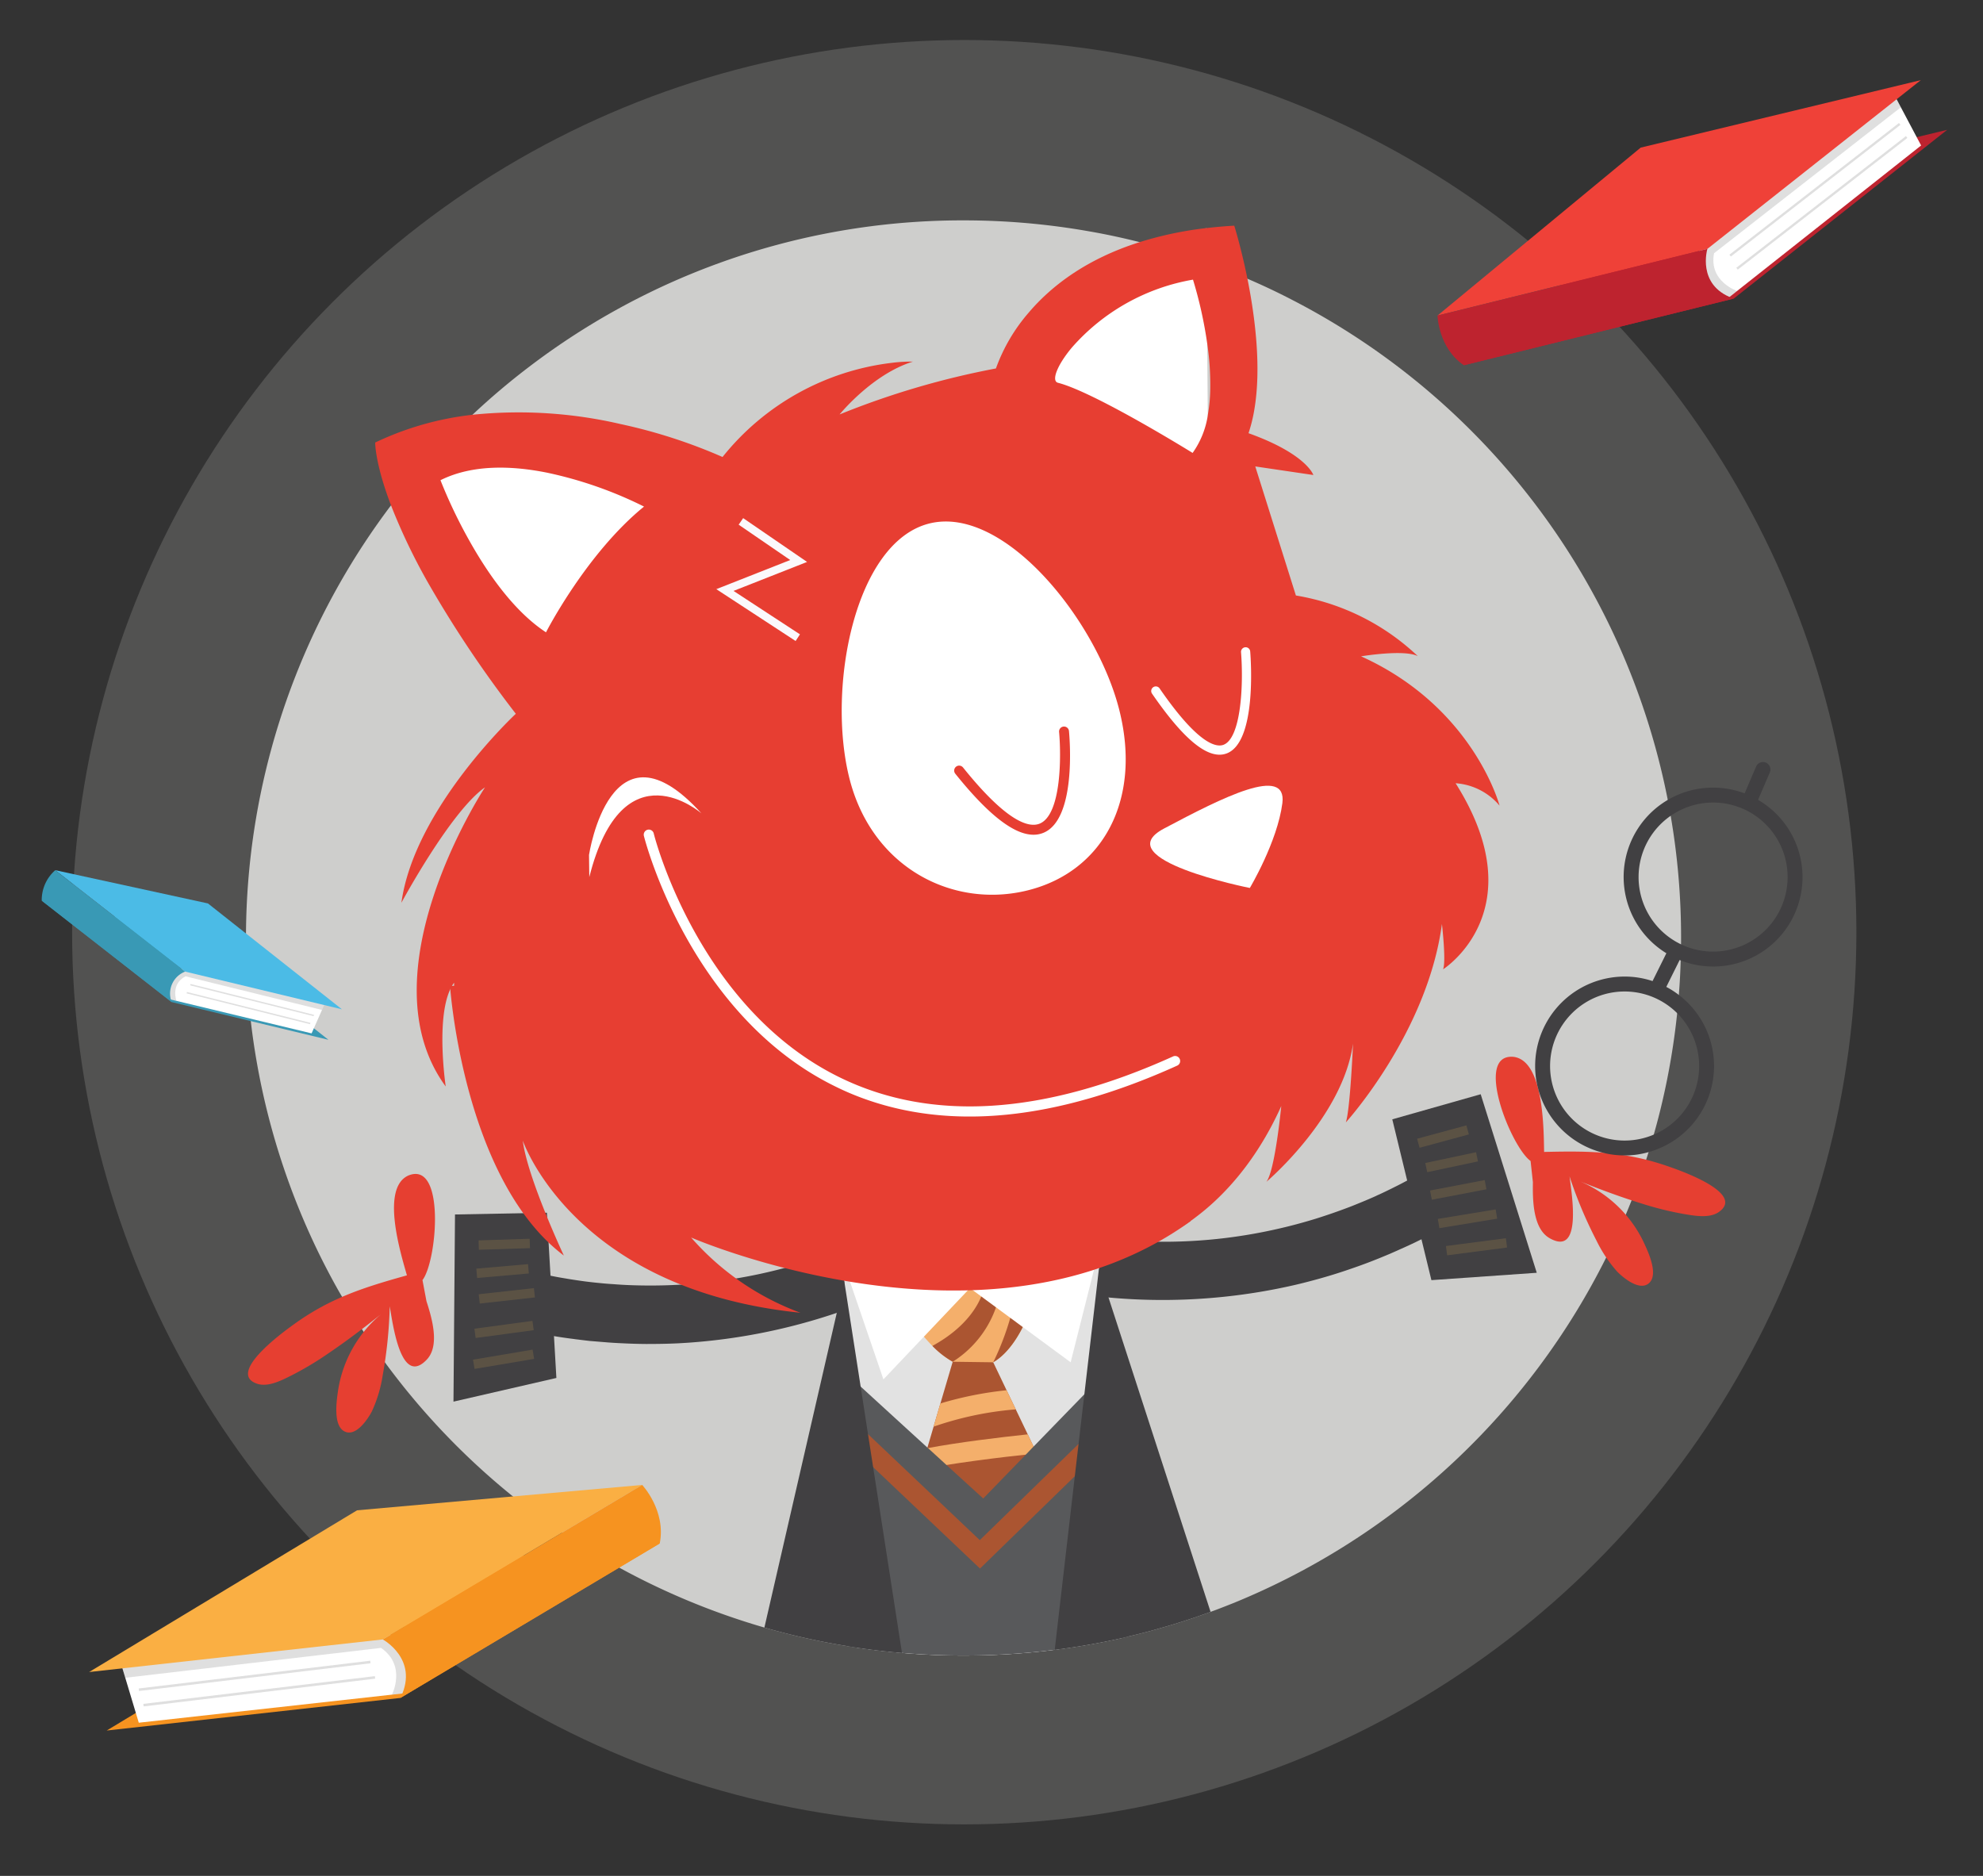 <svg xmlns="http://www.w3.org/2000/svg" viewBox="0 0 370 350"><rect x="0" y="0" width="370" height="350" fill="#333333" stroke="none"/><defs><style>.cls-1{isolation:isolate;}.cls-2,.cls-3{fill:#cececc;}.cls-16,.cls-2{opacity:0.2;}.cls-4{fill:#bcd6d2;}.cls-5{fill:#414042;}.cls-6{fill:#e63f31;}.cls-7{fill:#5b5244;}.cls-8{fill:#e2e2e2;}.cls-9{fill:#f4af6b;}.cls-10{fill:#ab5531;}.cls-11{fill:#fff;}.cls-12{fill:#e73e32;}.cls-13{fill:#fbf9fc;}.cls-14{fill:#58595b;}.cls-15{fill:#3999b5;}.cls-16{fill:#606161;mix-blend-mode:multiply;}.cls-17{fill:#4bbbe6;}.cls-18{fill:#f69320;}.cls-19{fill:#faaf43;}.cls-20{fill:#be232f;}.cls-21{fill:#ef4138;}</style></defs><g class="cls-1"><g id="Layer_1" data-name="Layer 1"><circle class="cls-2" cx="179.915" cy="173.928" r="166.461"/><path class="cls-3" d="M313.666,174.996c0,.4,0,.8-.01,1.2,0,.51-.01,1.03-.02,1.54,0,.32-.01.62-.02.94v.01c0,.17-.01.34-.02.51q-.09,3.24-.35,6.44c-.08,1.14-.19,2.27-.31,3.4a133.433,133.433,0,0,1-2.74,16.37c-.49,2.12-1.03,4.21-1.63,6.29-.03.1-.06.21-.09.31a.325.325,0,0,1-.04.14c-.27.94-.54,1.88-.84,2.81-.14.48-.3.96-.45,1.43-.07.2-.13.41-.2.61q-1.155,3.525-2.51,6.95c-.36.91-.72,1.81-1.1,2.7q-1.695,4.05-3.64,7.97a134.42,134.42,0,0,1-67.47,63.61q-1.08.465-2.16.9c-.73.29-1.45.58-2.19.86-.66.26-1.33.51-2,.75a1.225,1.225,0,0,1-.17.07c-.56.2-1.12.4-1.69.6q-.645.225-1.29.45c-.42.14-.83.28-1.25.41-.55.18-1.1.36-1.66.53-.7.22-1.41.44-2.12.64-.71.21-1.43.41-2.14.61-.38.11-.77.22-1.15.32-1.3.35-2.61.67-3.92.98-.37.09-.73.17-1.1.26-.56.12-1.13.25-1.7.37q-3.54.75-7.15,1.31c-1.24.19-2.49.37-3.74.53a134.519,134.519,0,0,1-17.01,1.07q-4.755,0-9.44-.33c-.69-.05-1.37-.1-2.05-.16-2.52-.22-5.01-.5-7.49-.85-.36-.05-.72-.1-1.08-.16-.17-.02-.35-.05-.52-.08-.31-.05-.63-.1-.94-.15a132.109,132.109,0,0,1-15.25-3.38c-.13-.04-.26-.08-.39-.11-.31-.09-.6-.18-.88-.26a134.119,134.119,0,0,1-69.92-49.21c-1.37-1.85-2.69-3.75-3.96-5.68-.11-.17-.23-.35-.34-.53-.48-.73-.95-1.46-1.41-2.2-.78-1.26-1.55-2.53-2.28-3.82-.36-.59-.7-1.2-1.04-1.8a1.801,1.801,0,0,0-.15-.27q-1.71-3.09-3.26-6.27a134,134,0,0,1,13.57-139.34q1.035-1.365,2.1-2.7c.48-.61.97-1.21,1.46-1.81q1.725-2.07,3.51-4.07c.98-1.09,1.97-2.17,2.98-3.22q1.905-1.995,3.9-3.91c.41-.4.83-.8,1.25-1.19a131.272,131.272,0,0,1,10.43-8.84q4.335-3.315,8.95-6.28,2.85-1.83,5.8-3.52a133.24,133.24,0,0,1,66.45-17.63q6,0,11.88.52,5.745.51,11.34,1.49c.4.07.8.14,1.19.21,2.85.52,5.67,1.14,8.45,1.84,2.36.6,4.69,1.25,6.99,1.97,1.85.57,3.68,1.19,5.49,1.84,2.15.78,4.29,1.61,6.39,2.49.19.08.37.16.55.23q.345.15.69.3,4.17,1.785,8.18,3.86a134.005,134.005,0,0,1,70.25,93.4c.2.98.38,1.96.54,2.95A133.648,133.648,0,0,1,313.666,174.996Z"/><rect class="cls-4" x="113.915" y="207.381" width="20.836" height="2.979" transform="translate(-93.92 315.882) rotate(-85.356)"/><polygon class="cls-4" points="131.886 185.992 133.472 207.741 124.92 201.644 115.495 206.28 118.02 194.656 125.71 191.913 118.388 192.948 122.824 172.53 127.765 166.62 123.256 170.535 128.874 144.663 131.731 183.845 126.573 181.293 131.886 185.992"/><rect class="cls-4" x="98.165" y="192.892" width="10.418" height="1.49" transform="matrix(0.081, -0.997, 0.997, 0.081, -97.997, 280.992)"/><polygon class="cls-4" points="107.153 182.195 107.944 193.072 103.668 190.024 98.955 192.342 100.22 186.529 104.063 185.158 100.402 185.675 102.622 175.467 105.09 172.512 102.838 174.471 105.644 161.533 107.073 181.122 104.494 179.85 107.153 182.195"/><path class="cls-5" d="M179.199,220.908c-15.832,11.25-33.053,17.503-51.297,18.722-.616.045-1.235.08-1.854.106-1.627.084-3.269.117-4.911.114-2.327-.004-4.54-.081-6.619-.25q-1.362-.079-2.661-.216c-.916-.083-1.835-.19-2.699-.3l-.739-.101c-.783-.113-1.53-.223-2.246-.34l-.746-.128a65.828,65.828,0,0,1-10.473-2.575h0l-1.928,5.11L91.09,246.16a78.004,78.004,0,0,0,15.868,3.652c.254.034.511.078.771.099.752.102,1.524.191,2.313.282l.756.061,2.768.225q1.302.097,2.688.155c1.403.069,2.845.114,4.334.123,1.855-.002,3.841-.021,5.916-.123.624-.035,1.257-.069,1.904-.115a110.013,110.013,0,0,0,50.828-16.546q3.138-1.942,6.281-4.171Z"/><path class="cls-6" d="M78.829,238.835c2.738-3.559,4.325-22.318-2.614-19.519-5.266,2.323-1.401,14.7-.289,18.635l-.557.157c-7.891,2.213-13.954,4.205-20.65,9.063-1.707,1.234-12.637,9.106-6.684,11.021,2.111.671,4.744-.767,6.55-1.669a59.426,59.426,0,0,0,6.715-4.037c3.406-2.303,6.692-4.804,9.884-7.358a23.11,23.11,0,0,0-8.092,14.22c-.281,1.913-.988,6.568,1.148,7.701s4.377-2.237,5.156-3.736a25.047,25.047,0,0,0,2.005-6.675,84.127,84.127,0,0,0,1.319-12.915c.583,3.356,2.076,15.064,6.912,9.947,2.511-2.645.907-7.898-.06-10.898Z"/><polygon class="cls-5" points="103.814 257.097 102.038 226.267 84.897 226.594 84.612 261.515 103.814 257.097"/><rect class="cls-7" x="88.32" y="252.735" width="11.275" height="1.75" transform="translate(-40.837 19.14) rotate(-9.566)"/><rect class="cls-7" x="88.563" y="247.213" width="10.934" height="1.75" transform="matrix(0.991, -0.133, 0.133, 0.991, -32.13, 14.694)"/><rect class="cls-7" x="89.387" y="240.901" width="10.359" height="1.747" transform="translate(-26.071 11.896) rotate(-6.328)"/><rect class="cls-7" x="88.933" y="236.276" width="9.682" height="1.75" transform="translate(-20.215 9.027) rotate(-4.976)"/><rect class="cls-7" x="89.161" y="231.209" width="9.534" height="1.75" transform="matrix(1, -0.032, 0.032, 1, -7.266, 3.075)"/><path class="cls-5" d="M184.417,226.212c18.421,6.128,36.725,7.111,54.529,2.944.601-.14,1.207-.285,1.805-.439,1.581-.398,3.161-.846,4.731-1.326,2.226-.697,4.311-1.428,6.262-2.17.85-.323,1.61-.643,2.476-.996s1.701-.717,2.491-1.072c.216-.113.463-.219.683-.314q1.071-.498,2.047-.982l.676-.337a65.854,65.854,0,0,0,9.266-5.518h0l3.336,4.322,3.344,4.323a79.453,79.453,0,0,1-14.11,8.122l-.71.316c-.688.318-1.401.624-2.134.943-.233.094-.462.197-.699.29-.83.351-1.695.695-2.578,1.037q-1.232.481-2.539.942c-1.335.472-2.692.938-4.109,1.381q-2.675.841-5.699,1.608c-.593.154-1.208.302-1.837.449a110.083,110.083,0,0,1-53.444-1.002c-2.371-.625-4.788-1.348-7.225-2.158Z"/><path class="cls-6" d="M285.587,216.614c-3.66-2.602-10.648-20.081-3.193-19.431,5.706.689,5.629,13.655,5.716,17.741l.577-.012c8.194-.185,14.584-.044,22.396,2.643,1.993.684,14.744,5.024,9.61,8.591-1.822,1.261-4.761.649-6.751.316a60.122,60.122,0,0,1-7.601-1.9c-3.935-1.211-7.793-2.65-11.612-4.18a23.115,23.115,0,0,1,11.889,11.242c.826,1.751,2.862,5.99,1.148,7.701s-4.836-.866-6.021-2.069a25.401,25.401,0,0,1-3.868-5.797,81.484,81.484,0,0,1-5.024-11.968c.419,3.374,2.404,15.009-3.714,11.528-3.176-1.798-3.17-7.298-3.122-10.445Z"/><polygon class="cls-5" points="267.08 238.846 259.781 208.842 276.277 204.159 286.737 237.472 267.08 238.846"/><rect class="cls-7" x="269.856" y="231.748" width="11.275" height="1.75" transform="translate(-27.685 37.449) rotate(-7.406)"/><rect class="cls-7" x="268.347" y="226.527" width="10.934" height="1.75" transform="translate(-33.23 47.375) rotate(-9.326)"/><rect class="cls-7" x="266.901" y="221.137" width="10.377" height="1.75" transform="translate(-36.798 54.947) rotate(-10.806)"/><rect class="cls-7" x="266.01" y="215.969" width="9.682" height="1.75" transform="translate(-39.126 60.973) rotate(-11.986)"/><rect class="cls-7" x="264.472" y="211.187" width="9.53" height="1.75" transform="translate(-46.077 77.765) rotate(-15.156)"/><path class="cls-8" d="M209.386,305.606c-.56.12-1.13.25-1.7.37q-3.54.75-7.15,1.31c-1.24.19-2.49.37-3.74.53a134.519,134.519,0,0,1-17.01,1.07q-4.755,0-9.44-.33c-.69-.05-1.37-.1-2.05-.16-2.52-.22-5.01-.5-7.49-.85-.36-.05-.72-.1-1.08-.16l-.91-28.13-.18-5.43-.13-4.27-.03-.91-.15-4.51-.24-7.71-.39-12.03v-.01l-.18-5.43-.1-3.28v-.01l-.09-2.74-.07-2-.21-6.76,13,2.6h.01l13.29,2.66,2.1.43h.01l19.46,3.89v.04l.18,2.8.01.17.32,5.17.88,14.11.5,7.96v.01l.2,3.28.11,1.74.41,6.6.31,5.01Z"/><path class="cls-9" d="M170.156,246.493a34.743,34.743,0,0,0,3.817,4.623,16.823,16.823,0,0,0,3.79,2.956,7.228,7.228,0,0,0,7.56.102c4.42-2.585,6.671-9.247,6.671-9.247l-2.919-1.214-2.807-1.177-2.956-1.232-2.335-.973Z"/><path class="cls-10" d="M173.973,251.117a16.823,16.823,0,0,0,3.79,2.956,19.696,19.696,0,0,0,8.505-11.535l-2.956-1.232C182.673,243.204,180.533,247.531,173.973,251.117Z"/><path class="cls-10" d="M185.323,254.174c4.42-2.585,6.671-9.247,6.671-9.247l-2.919-1.214A50.535,50.535,0,0,1,185.323,254.174Z"/><polygon class="cls-11" points="180.978 240.335 199.767 254.174 204.921 233.743 157.416 235.669 164.832 257.359 180.978 240.335"/><polygon class="cls-11" points="209.729 214.566 244.337 171.661 249.654 131.432 225.481 93.151 225.077 42.541 202.425 61.673 157.7 99.511 120.139 83.959 86.186 78.459 75.37 87.817 96.522 123.781 100.401 143.245 113.589 204.374 164.201 224.169 209.729 214.566"/><path class="cls-12" d="M279.796,150.316c-.14-.56-5.17-18.53-25.84-27.86,0,0,8.02-1.34,10.58-.04a43.315,43.315,0,0,0-22.74-11.31l-7.58-24.08,10.84,1.6s-1.26-3.92-12.1-7.8a28.489,28.489,0,0,0,1.08-4.37c1.36-7.94.12-17.45-1.28-24.45-1.18-5.82-2.46-9.9-2.46-9.9-1.81.1-3.55.26-5.22.45h-.02a67.365,67.365,0,0,0-12.41,2.62c-10.12,3.2-16.59,8.32-20.67,13.11a32.813,32.813,0,0,0-6.15,10.46,153.029,153.029,0,0,0-29.17,8.58c.19-.23,6.21-7.57,13.7-9.86a28.974,28.974,0,0,0-3.95.23,47.673,47.673,0,0,0-31.59,17.57,99.049,99.049,0,0,0-19-6.14,84.109,84.109,0,0,0-27.66-1.74,56.732,56.732,0,0,0-18.15,5.18s-.07,3.79,2.95,11.72a111.795,111.795,0,0,0,7.39,15.27,213.66,213.66,0,0,0,15.9,23.62s-18.93,17.59-21.35,35.26c0,0,9.17-17.04,15.6-21.54-.52.8-22.69,34.87-7.33,55.82,0,0-1.86-12.45.85-18.14v-.03a3.799,3.799,0,0,1,.32-.6,5.02,5.02,0,0,1,.39-.59s0,.19.01.55v.01c.09,2.7.74,14.54,5.13,24.46l-.76-.33a12.973,12.973,0,0,1,1.96,2.03c.05.06.09.13.13.18a37.7,37.7,0,0,1,5.96,1.21c-1.46-4.19-2.52-8.79-1.62-11.73a125.774,125.774,0,0,0,6.28,13.54c.76.35,1.54.69,2.28,1.09,4.59,2.53,8.93,5.26,13.22,8.19,2.36.27,4.74.56,7.11.86,11.37,3.18,18.86,6,31.3,7.35.51.05,1.02.11,1.53.16,1.25.14,2.51.29,3.76.43h.02c6.19.72,12.34,1.53,18.5,2.43.75.11,1.5.23,2.25.34h.01c.95.15,1.91.29,2.86.44,1.66.26,3.32.52,4.98.8,5.42.89,9.3-.72,15.28-1.62h.01a41.349,41.349,0,0,0,8.03-2.13c-.14.08-2.26,1.02-7.38,3.79a49.212,49.212,0,0,1,9.26-3.75h.01c.27-.08.54-.15.81-.23l-.13-.07c.71-.31,1.44-.62,2.17-.96a26.621,26.621,0,0,0,4.47-2.61h.01c.31-.2.61-.43.9-.66,4.53-3.38,11.04-9.75,15.99-20.76,0,0-1.16,12.09-2.78,14.14.44-.37,14.28-12.24,16.17-25.8,0,0-.52,12.23-1.34,14.71,0,0,15.21-16.7,17.93-37.02,0,0,.82,7.03.21,8.46.35-.22,17.19-11.21,2.34-34.72A11.743,11.743,0,0,1,279.796,150.316Zm-177.92-32.34c-5.87-3.84-10.74-10.79-14.16-16.85a92.856,92.856,0,0,1-5.53-11.53c5.95-2.97,13.31-2.74,19.96-1.39a75.522,75.522,0,0,1,18.02,6.31C109.366,103.306,101.876,117.976,101.876,117.976Zm123.94-45.37a29.404,29.404,0,0,1-.46,4.85v.06a16.395,16.395,0,0,1-2.83,6.99s-18.29-11.35-25.13-13.09c-1.23-.31-.27-3.14,2.6-6.57a38.8,38.8,0,0,1,22.6-12.67,79.224,79.224,0,0,1,2.65,11.9A52.032,52.032,0,0,1,225.816,72.606Zm-52.43,25.07c13.93-3.49,31.28,18.06,35.48,34.88,4.2,16.83-3.18,30.09-17.09,33.56-13.93,3.48-29.12-4.17-33.31-20.98C154.266,128.306,159.476,101.166,173.386,97.676Z"/><path class="cls-12" d="M106.55,182.304c.834.041,37.732,30.848,37.732,30.848l77.922,14.649c-37.633,27.278-93.25,3.093-93.25,3.093a50.097,50.097,0,0,0,20.394,14.036c-42.359-4.31-51.803-32.117-51.803-32.117.839,6.901,7.661,21.446,7.661,21.446-18.8-14.208-21.235-50.286-21.235-50.286S105.716,182.263,106.55,182.304Z"/><path class="cls-11" d="M155.974,202.767c-27.368-13.306-35.734-46.409-35.815-46.74q-.013-.043-.021-.087a.947.947,0,1,1,1.858-.363c.077.321,8.23,32.565,34.791,45.49,17.074,8.306,37.989,6.962,62.155-3.989a.942.942,0,0,1,.761,1.718c-22.619,10.249-42.519,12.233-59.229,5.924Q158.168,203.85,155.974,202.767Z"/><path class="cls-11" d="M109.956,163.643c6.266-24.771,20.928-11.876,20.928-11.876-16.995-18.81-20.98,7.748-20.98,7.748Z"/><path class="cls-11" d="M239.27,149.873c-.937,7.216-6.069,15.802-6.069,15.802s-26.885-5.335-16.006-11.091C228.071,148.81,240.207,142.657,239.27,149.873Z"/><polygon class="cls-10" points="170.156 279.885 173.631 283.22 176.632 286.111 183.544 292.754 192.735 282.776 196.228 278.986 196.868 278.291 193.458 271.176 191.762 267.618 189.529 262.957 187.816 259.39 185.323 254.174 177.763 254.072 175.465 261.855 174.196 266.182 173.01 270.203 171.833 274.196 170.156 279.885"/><path class="cls-9" d="M174.196,266.182a61.668,61.668,0,0,1,15.334-3.224l-1.714-3.567A65.864,65.864,0,0,0,175.465,261.855Z"/><path class="cls-9" d="M173.631,283.22l3.002,2.891a57.071,57.071,0,0,1,16.103-3.335l3.493-3.789A59.719,59.719,0,0,0,173.631,283.22Z"/><path class="cls-9" d="M171.833,274.196c5.337-1.121,14.407-2.27,21.625-3.02l-1.695-3.558c-5.207.556-12.953,1.482-18.753,2.585Z"/><polygon class="cls-13" points="148.449 119.597 149.261 118.355 136.867 110.251 150.589 104.844 138.663 96.67 137.823 97.894 147.444 104.488 133.654 109.923 148.449 119.597"/><path class="cls-14" d="M210.486,305.346c-.37.09-.73.17-1.1.26-.56.12-1.13.25-1.7.37q-3.54.75-7.15,1.31c-1.24.19-2.49.37-3.74.53a134.519,134.519,0,0,1-17.01,1.07q-4.755,0-9.44-.33c-.69-.05-1.37-.1-2.05-.16-2.52-.22-5.01-.5-7.49-.85-.36-.05-.72-.1-1.08-.16-.17-.02-.35-.05-.52-.08-.31-.05-.63-.1-.94-.15l-.81-38.6-.05-2.47-.1-2.92-.08-2.51-.18-5.18,1.04.95,2.5,2.28,8.76,8.01,3.66,3.34.03.03.11.09,3.03,2.77.42.39,6.86,6.25,7.95-8.19,1.44-1.5.29-.29,3.68-3.79.67-.69,4.84-4.98,2.89-2.98,1.09-1.13,1.86-1.92.01-.01.55,8.34.33,5.01Z"/><polygon class="cls-10" points="155.569 261.515 155.756 266.944 182.855 292.655 207.847 268.316 207.512 263.303 182.815 287.355 155.569 261.515"/><path class="cls-5" d="M225.876,300.736a1.225,1.225,0,0,1-.17.07c-.56.2-1.12.4-1.69.6q-.645.225-1.29.45c-.42.14-.83.28-1.25.41-.55.18-1.1.36-1.66.53-.7.22-1.41.44-2.12.64-.71.21-1.43.41-2.14.61-.38.11-.77.22-1.15.32-1.3.35-2.61.67-3.92.98-.37.09-.73.17-1.1.26-.56.12-1.13.25-1.7.37q-3.54.75-7.15,1.31c-1.24.19-2.49.37-3.74.53l3.75-32.39.7-6.01v-.01l1.08-9.26,2.13-18.33.6-5.21.05.15,1.72,5.31Z"/><path class="cls-5" d="M168.296,308.396c-2.52-.22-5.01-.5-7.49-.85-.36-.05-.72-.1-1.08-.16-.17-.02-.35-.05-.52-.08-.31-.05-.63-.1-.94-.15a132.109,132.109,0,0,1-15.25-3.38c-.13-.04-.26-.08-.39-.11l13.51-58.73,1.38-5.98.81,5.21,2.26,14.54,1.37,8.87.96,6.16Z"/><path class="cls-12" d="M192.835,155.743a4.845,4.845,0,0,0,1.835-.351c6.145-2.489,4.944-17.314,4.787-18.996a.927.927,0,0,0-1.846.172c.391,4.191.498,15.433-3.637,17.107-2.024.815-6.144-.335-14.295-10.491a.927.927,0,0,0-1.446,1.16C184.367,151.985,189.171,155.743,192.835,155.743Z"/><path class="cls-11" d="M227.545,140.81a3.797,3.797,0,0,0,1.279-.218c5.642-2.003,4.586-17.301,4.446-19.039a.848.848,0,0,0-.924-.786.858.858,0,0,0-.786.923c.484,6.057.013,16.106-3.31,17.286-1.396.494-4.793-.221-11.902-10.558a.858.858,0,0,0-1.413.972C220.203,137.05,224.348,140.81,227.545,140.81Z"/><path class="cls-5" d="M313.246,185.636a15.501,15.501,0,0,0-2.34-1.5,15.73,15.73,0,0,0-2.57-1.09,16.344,16.344,0,0,0-5.21-.84,16.704,16.704,0,0,0-16.69,16.68,16.306,16.306,0,0,0,.41,3.66c0,.02.01.04.01.06a.114.114,0,0,0,.03.08c.06.23.12.45.17.68,0,.02,0,.03.01.04a16.725,16.725,0,0,0,11.99,11.66c.01.01.01.01.02.01a16.34,16.34,0,0,0,4.05.5h.17a15.622,15.622,0,0,0,4.3-.62,16.664,16.664,0,0,0,5.65-29.32Zm-4.68,26.06a13.906,13.906,0,1,1,8.47-12.81A13.874,13.874,0,0,1,308.566,211.696Z"/><path class="cls-5" d="M328.026,149.236a14.897,14.897,0,0,0-2.51-1.21,16.677,16.677,0,0,0-14.59,29.83,15.953,15.953,0,0,0,2.47,1.26c.07.03.13.05.2.08a16.677,16.677,0,0,0,14.43-29.96Zm-8.39,28.31a13.905,13.905,0,1,1,13.91-13.9A13.911,13.911,0,0,1,319.636,177.546Z"/><rect class="cls-5" x="306.719" y="179.649" width="8.345" height="2.78" transform="translate(10.448 378.933) rotate(-63.585)"/><path class="cls-5" d="M326.528,150.598a1.391,1.391,0,0,0,1.278-.843l2.409-5.622a1.39,1.39,0,1,0-2.555-1.095l-2.409,5.622a1.391,1.391,0,0,0,1.277,1.938Z"/><polygon class="cls-15" points="7.788 168.044 36.274 174.246 61.28 194.002 32.024 186.965 7.788 168.044"/><polygon class="cls-11" points="60.663 187.121 58.14 192.804 32.921 186.739 31.498 186.398 30.772 185.831 30.861 180.943 34.023 180.709 60.663 187.121"/><path class="cls-16" d="M34.62,182.156c-2.84,1.468-1.698,4.583-1.698,4.583l-1.423-.342-.726-.567.089-4.888,1.669-1.237,2.422-1.795,25.711,9.21-.584,1.315Z"/><polygon class="cls-17" points="10.311 162.358 38.797 168.56 63.803 188.316 34.547 181.279 10.311 162.358"/><rect class="cls-16" x="46.903" y="174.718" width="0.26" height="23.75" transform="translate(-145.395 187) rotate(-75.974)"/><rect class="cls-16" x="46.239" y="176.215" width="0.26" height="23.75" transform="translate(-147.352 187.49) rotate(-75.974)"/><path class="cls-15" d="M34.549,181.278l-2.019-1.572L10.31,162.36a7.377,7.377,0,0,0-2.522,5.684l21.291,16.621,2.777,2.17.169.132c-.016-.053-.033-.105-.051-.153A4.388,4.388,0,0,1,34.549,181.278Z"/><polygon class="cls-18" points="123.102 287.969 69.9 292.704 19.912 322.877 74.706 316.799 123.102 287.969"/><polygon class="cls-11" points="22.614 310.511 25.894 321.421 73.128 316.184 75.792 315.889 77.242 315.026 78.202 306.121 72.509 304.97 22.614 310.511"/><path class="cls-16" d="M71.092,307.463c4.825,3.32,2.036,8.72,2.036,8.72l2.664-.294,1.45-.863.96-8.905-2.749-2.632-3.991-3.819L22.614,310.511l.759,2.525Z"/><polygon class="cls-19" points="119.82 277.055 66.619 281.79 16.631 311.963 71.425 305.885 119.82 277.055"/><rect class="cls-16" x="25.753" y="312.441" width="43.513" height="0.476" transform="translate(-36.852 7.87) rotate(-6.831)"/><rect class="cls-16" x="26.617" y="315.316" width="43.513" height="0.476" transform="translate(-37.187 7.993) rotate(-6.831)"/><path class="cls-18" d="M71.422,305.883l4.031-2.395,44.369-26.43s4.492,4.765,3.28,10.91L80.587,313.295l-5.545,3.307-.337.201c.042-.092.084-.184.128-.267C78.119,309.515,71.422,305.883,71.422,305.883Z"/><polygon class="cls-20" points="273.132 68.146 311.043 36.814 363.313 24.223 323.491 55.707 273.132 68.146"/><polygon class="cls-11" points="353.54 17.872 358.453 27.141 324.126 54.281 322.19 55.813 320.682 56.186 314.289 50.974 317.273 46.536 353.54 17.872"/><path class="cls-16" d="M319.815,47.252c-1.011,5.297,4.311,7.029,4.311,7.029l-1.936,1.532-1.508.373-6.392-5.212.097-3.503.142-5.084L353.54,17.872l1.137,2.145Z"/><polygon class="cls-21" points="268.218 58.874 306.129 27.541 358.399 14.95 318.576 46.434 268.218 58.874"/><rect class="cls-16" x="318.603" y="35.186" width="40.068" height="0.438" transform="translate(49.45 215.125) rotate(-37.828)"/><rect class="cls-16" x="319.898" y="37.628" width="40.068" height="0.438" transform="translate(48.224 216.432) rotate(-37.828)"/><path class="cls-20" d="M318.576,46.431l-4.19,1.04-46.167,11.406s.142,6.029,4.913,9.269l44.238-10.929,5.772-1.423.351-.087c-.087-.033-.174-.066-.257-.092C316.54,53.144,318.576,46.431,318.576,46.431Z"/></g></g></svg>
